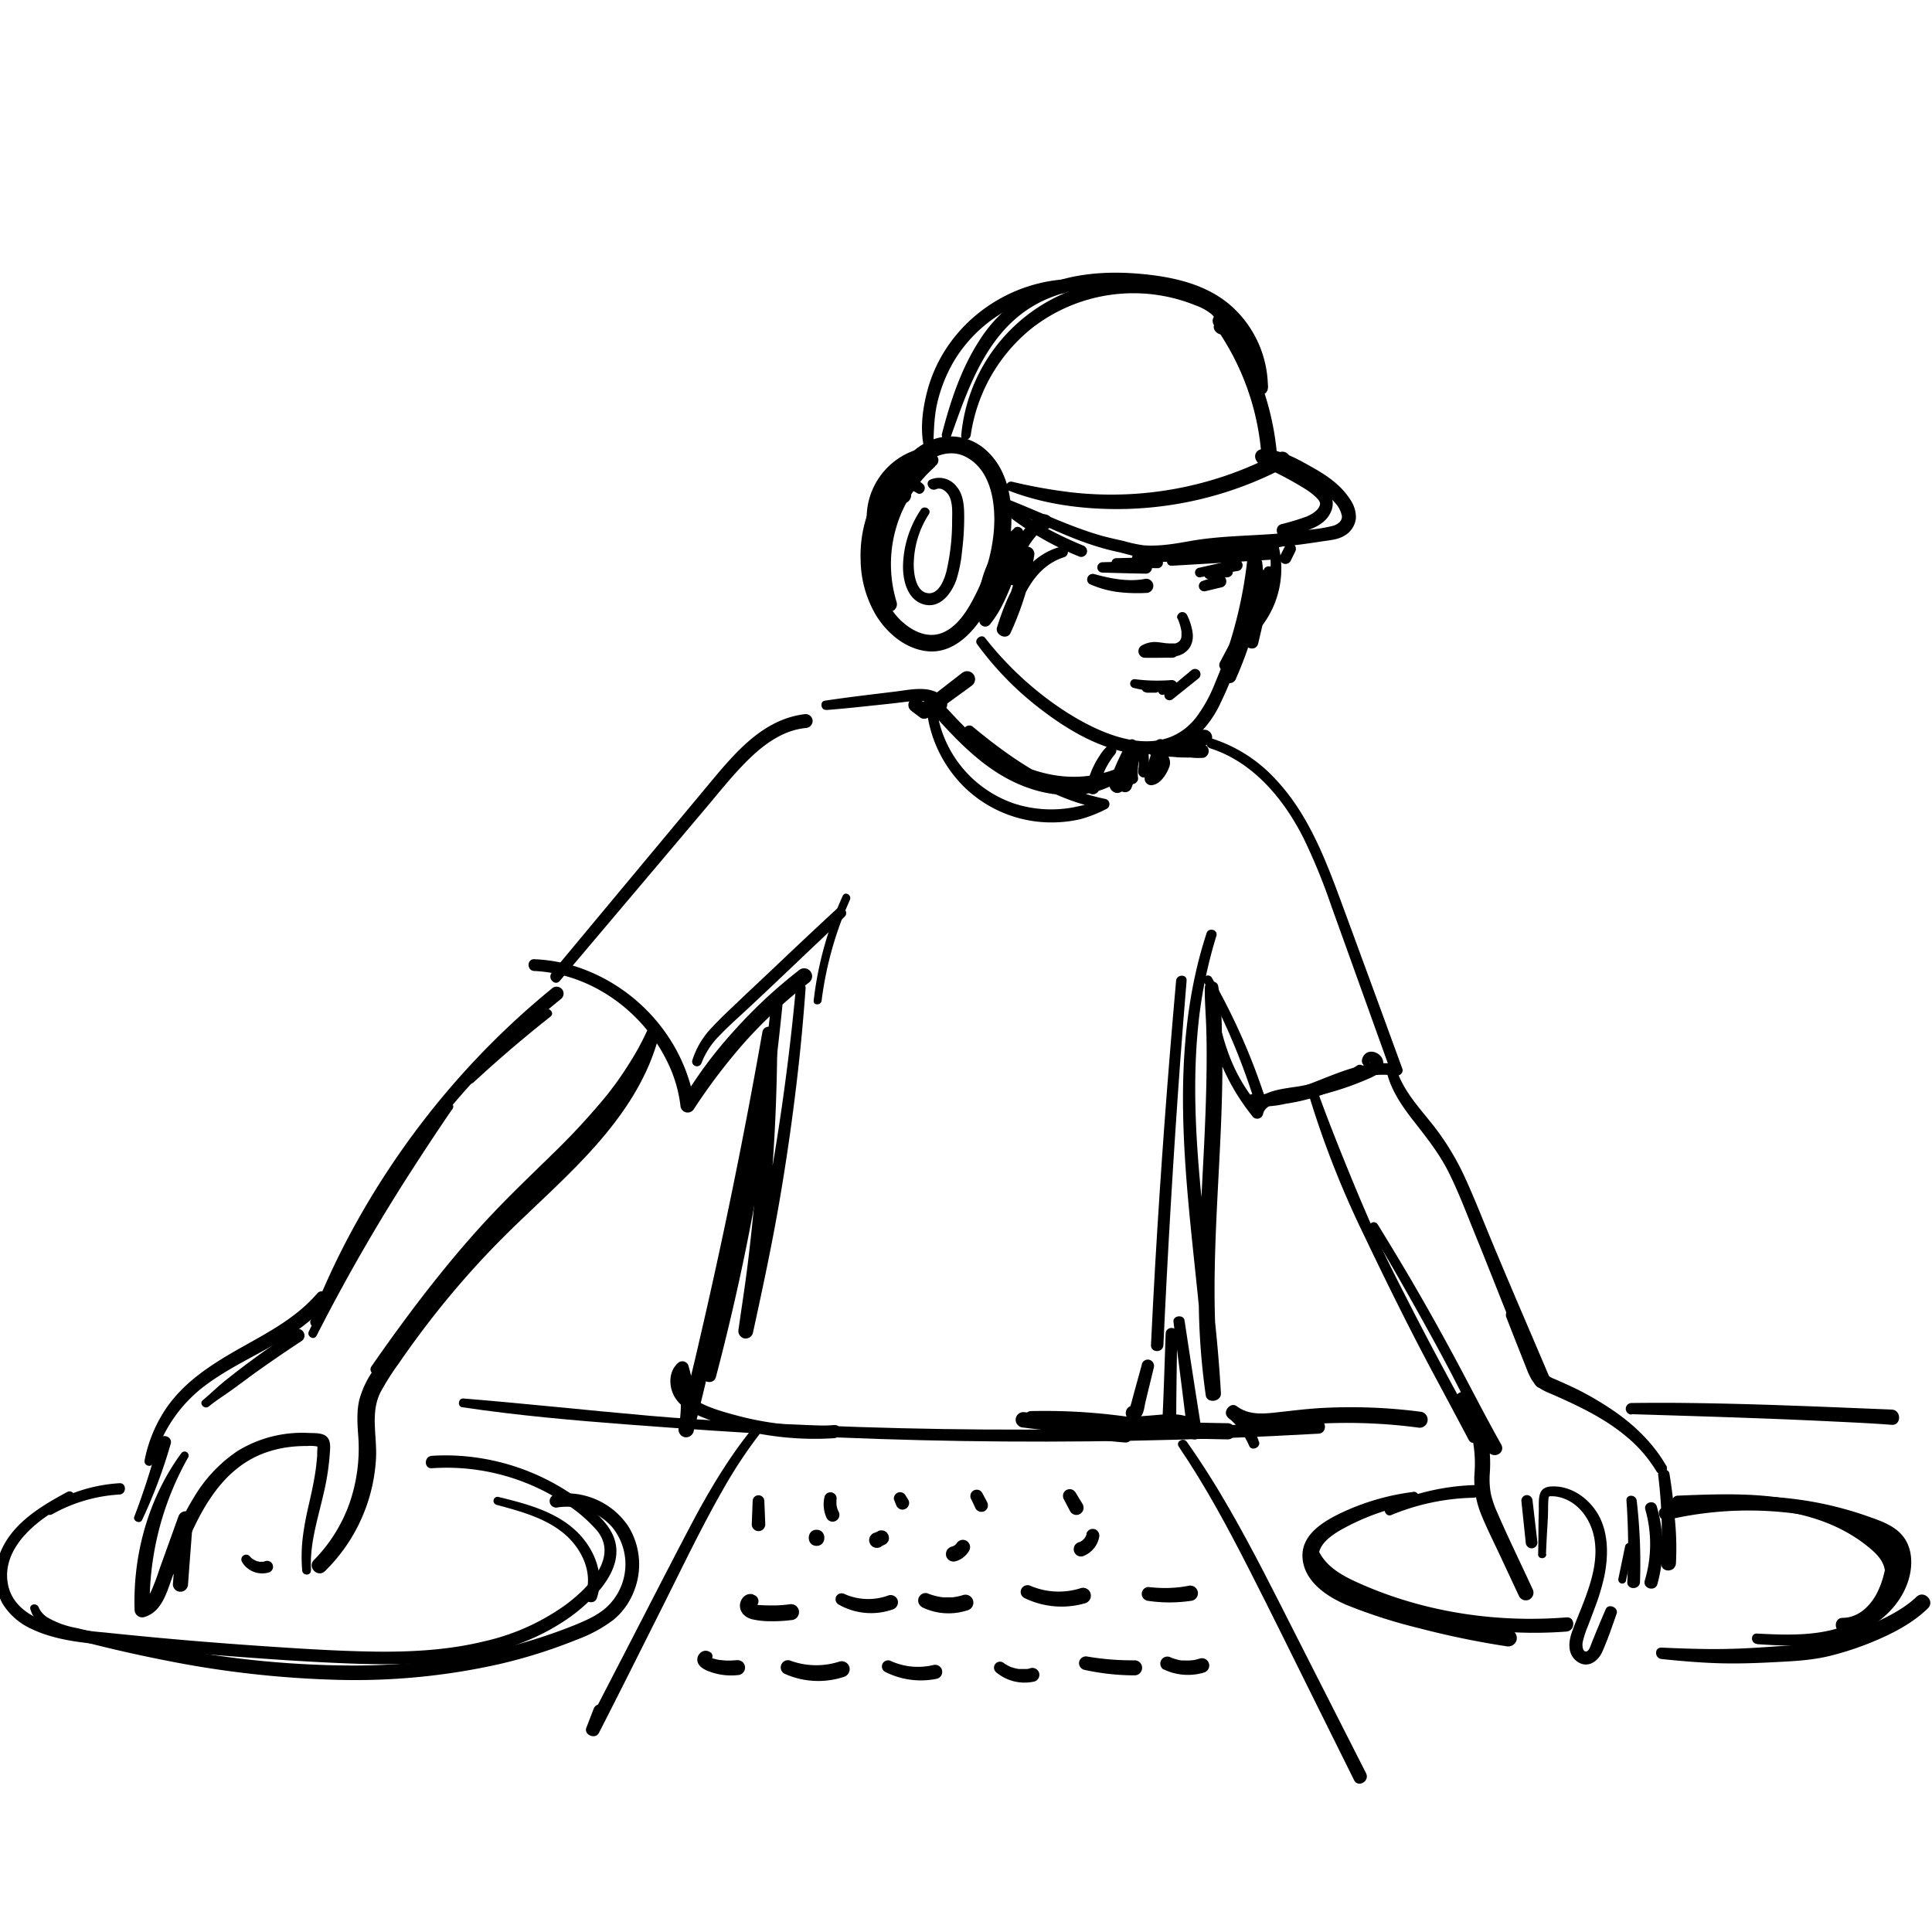 <?xml version="1.0" encoding="UTF-8"?> <svg xmlns="http://www.w3.org/2000/svg" viewBox="0 0 588.52 588.52"> <g id="Layer_2_copy" data-name="Layer 2 copy"> <path d="M97.73,403.18a251.38,251.38,0,0,1,22.48-42.9,243.48,243.48,0,0,1,50.84-56.11,2.11,2.11,0,0,0,0-3,2.15,2.15,0,0,0-3,0,245.22,245.22,0,0,0-34.83,34.86A249.9,249.9,0,0,0,106.05,377a232.11,232.11,0,0,0-11.49,25.3,1.66,1.66,0,0,0,1.15,2,1.68,1.68,0,0,0,2-1.15Z"></path> <path d="M162.78,295.78c17.2.82,32.89,12.14,40.39,27.44a41.49,41.49,0,0,1,4.1,13.54,2.21,2.21,0,0,0,4.08,1.1,177.63,177.63,0,0,1,15.81-20.74,148.18,148.18,0,0,1,19.1-17.7,2.42,2.42,0,1,0-2.94-3.82,149.59,149.59,0,0,0-19.66,18.33,132.91,132.91,0,0,0-16.1,21.72l4,.52C208.68,317.68,195.46,302,178,295.33a48.07,48.07,0,0,0-15.26-3.14c-2.31-.09-2.3,3.49,0,3.59Z"></path> <path d="M170.52,298.79l30-35.48,14.82-17.56c4.32-5.12,8.51-10.44,13.37-15.07,4.62-4.39,10.19-8.28,16.7-8.91a2.19,2.19,0,0,0,2.13-2.12,2.14,2.14,0,0,0-2.13-2.13c-13.09,1.41-21.8,12.14-29.68,21.59l-30.39,36.48-17.26,20.74c-1.42,1.71,1,4.18,2.46,2.46Z"></path> <path d="M235,304.8a688.47,688.47,0,0,1-14.94,89q-2.89,12.28-6.23,24.45c-.75,2.75,3.53,3.92,4.26,1.18a707.49,707.49,0,0,0,17.47-89q1.67-12.75,2.91-25.55c.22-2.23-3.25-2.2-3.47,0Z"></path> <path d="M242.43,301a714.21,714.21,0,0,1-12.25,81.25c-1.6,7.55-3.26,15.1-5.21,22.57l4.36,1.2c2.13-11.67,3.48-23.54,4.66-35.33s2-23.61,2.41-35.44q.36-10.11.38-20.23c0-2.53-4.09-3.25-4.55-.61q-8.32,47.26-19.2,94c-2,8.8-4.23,17.55-6.29,26.34l4.52,1.25a48.93,48.93,0,0,0-1.54-19.95,1.94,1.94,0,0,0-3.21-.84c-2.69,2.42-2.84,6.42-1.4,9.55,1.6,3.49,5.22,5.44,8.6,6.84A90.37,90.37,0,0,0,239,437.83a91.51,91.51,0,0,0,15.08.27c2.58-.17,2.6-4.21,0-4a90.18,90.18,0,0,1-29.39-2.85c-4.35-1.17-9.14-2.44-13-4.87-2.59-1.62-5.4-5.68-2.46-8.35l-3.2-.85a40.44,40.44,0,0,1,.72,17.68,2.42,2.42,0,0,0,1.64,2.89,2.38,2.38,0,0,0,2.88-1.64c4-15.56,7.51-31.29,10.94-47s6.57-31.15,9.58-46.79q2.55-13.29,4.91-26.62l-4.55-.62a580.93,580.93,0,0,1-4.4,70.13c-.81,6.58-1.85,13.11-2.77,19.67a2.34,2.34,0,0,0,1.58,2.78,2.28,2.28,0,0,0,2.78-1.58c2.95-13.52,5.84-27,8.18-40.67s4.25-27.32,5.77-41.05c.86-7.76,1.54-15.53,2.11-23.3.14-1.92-2.78-1.88-3,0Z"></path> <path d="M367.53,284.32c-5.67,17.27-7.4,35.52-7.15,53.62.25,18.55,2.47,37,4.36,55.41,1.06,10.35,2,20.71,2.5,31.1l4.63-.63c-4.38-32,.17-64.21.48-96.32,0-4.5,0-9-.15-13.52a91.6,91.6,0,0,0-1.1-13.55c-.42-2.27-4.28-1.78-4.06.55.65,7.09,1.63,14.17,4.09,20.89a66,66,0,0,0,10.59,18.41,1.82,1.82,0,0,0,3-.8c.46-2.49,3.23-3.26,5.39-3.72,3.52-.76,7.12-1.07,10.64-1.86A89.24,89.24,0,0,0,412,330.56c1.88-.7,3.75-1.46,5.59-2.28,1.53-.69,3.09-1.68,3.62-3.37,1.24-4-4.86-6.59-6.24-2.44-.85,2.57,3.2,3.67,4.05,1.11-.37,1.13-1.32,1.31-1.65.7-.59-1.12.15-.61-.29-.45-.71.25-1.49.85-2.2,1.17q-2.91,1.29-5.9,2.35A87,87,0,0,1,397,330.67c-5.46,1.12-15,1-15.84,8.33l3.09-1.28a51.81,51.81,0,0,1-10.14-17.11c-2.29-6.28-3.65-12.95-3-19.63H367c-.05,4,.31,8,.44,12s.15,8,.11,12.07c-.08,8.06-.39,16.12-.78,24.17-.79,16.17-1.87,32.35-1.59,48.55a214.25,214.25,0,0,0,2.11,27.26c.38,2.62,4.77,2,4.62-.62-1-18.41-3.55-36.69-5.45-55-1.89-18.09-3.26-36.35-1.69-54.51a139.67,139.67,0,0,1,5.75-29.77c.61-1.94-2.4-2.75-3-.83Z"></path> <path d="M251.58,216.29c6.53-.49,13-1.25,19.57-1.93,2.87-.3,5.77-.79,8.65-.85,1.7,0,4.15,0,5,1.83l-.26-1v.28a2,2,0,1,0,3.42-1.42,11.16,11.16,0,0,0-2.49-2.25,10.21,10.21,0,0,0-3.63-1c-3-.31-6,.33-8.93.69-7.23.89-14.47,1.71-21.68,2.81-1.56.24-1.2,2.9.38,2.77Z"></path> <path d="M282.27,216a39.25,39.25,0,0,0,12,24.27A38.05,38.05,0,0,0,321,250.52a39,39,0,0,0,8.19-1,40.32,40.32,0,0,0,8-3.19,1.63,1.63,0,0,0-.39-2.94c-15.34-3.09-28.5-12.09-40.35-21.92a1.72,1.72,0,0,0-2.22-.13,1.66,1.66,0,0,0-.44,2.18A42.77,42.77,0,0,0,329.62,240a43.22,43.22,0,0,0,11.44-2.08l-1.47-3.48c-6.9,4.32-15.35,4.52-23,2.24-8.19-2.44-15.1-7.74-21.14-13.64-3.61-3.53-7.05-7.24-10.4-11l-2.1,3.6c.34.06.68.1.8.46l1-2.44a4.54,4.54,0,0,1-4.77-.71l-2.19,3.74c.87.64,1.74,1.29,2.6,1.95a2.13,2.13,0,0,0,2.22,0l13.48-9.83a2.43,2.43,0,1,0-3-3.84l-13.18,10.21,2.66-.34L280,212.88a2.18,2.18,0,0,0-3,.77,2.22,2.22,0,0,0,.78,3,8.76,8.76,0,0,0,9.14.7,2.14,2.14,0,0,0,1-2.44,5,5,0,0,0-3.81-3.47A2.18,2.18,0,0,0,282,215c6.28,7,12.52,14.11,20.37,19.46,7.38,5.05,16.26,8.24,25.3,7.68a27.5,27.5,0,0,0,13.84-4.48c1.67-1.12.67-4.28-1.46-3.47a35.75,35.75,0,0,1-18.49,2,40.66,40.66,0,0,1-17.26-7,35.34,35.34,0,0,1-7.67-7.38l-2.66,2c12.27,10.16,25.94,19.7,41.9,22.63l-.39-2.93a32.54,32.54,0,0,1-6.58,2,36.63,36.63,0,0,1-19.88-.71A35.35,35.35,0,0,1,285.33,216c-.24-1.91-3.27-2-3.06,0Z"></path> <path d="M281.29,147.58a8.11,8.11,0,0,0-8.65-1.59,13,13,0,0,0-6.76,6.62,38.52,38.52,0,0,0-3.72,17.93,33.87,33.87,0,0,0,4.76,17c3.38,5.42,8.86,10.05,15.37,10.82,6.93.81,12.48-4,16.18-9.28a55.48,55.48,0,0,0,8.34-19.69c2.41-11.07,2.27-25.73-7.68-33.28a16,16,0,0,0-17.82-.87c-5.44,3.11-9.48,9.12-9,15.54a2.7,2.7,0,0,0,2.63,2.63,2.65,2.65,0,0,0,2.63-2.63c-.65-8.07,9-15.42,16.47-11.69,8.49,4.24,9.55,15.89,8.52,24.38a53.47,53.47,0,0,1-5.19,17.25c-2.24,4.49-5.25,9.86-10.1,11.95-5.05,2.19-10.32-.89-13.74-4.56a25.74,25.74,0,0,1-6.15-12.69,36.38,36.38,0,0,1,.77-16.4c.77-2.87,1.8-5.92,4-8,1.88-1.76,4.92-2.4,7.11-.87,1.54,1.08,3.28-1.28,2-2.56Z"></path> <path d="M278.33,137.28A21.84,21.84,0,0,0,264,158.16a2.11,2.11,0,0,0,1.83,2.07,2.14,2.14,0,0,0,2.31-1.51,38.76,38.76,0,0,1,10.56-14.62,2.18,2.18,0,0,0-3.09-3.09,42,42,0,0,0-11.53,16.59l4.14.56a19.28,19.28,0,0,1,11.31-18.11c1.55-.7.45-3.35-1.17-2.77Z"></path> <path d="M272.73,150.79a43.6,43.6,0,0,1,12.29-9l-1.91-3.27c-11.43,7.24-17.7,21.54-16.86,34.85a36.38,36.38,0,0,0,2.51,11.31,2.35,2.35,0,0,0,2.8,1.59,2.3,2.3,0,0,0,1.58-2.8,39.58,39.58,0,0,1,11.31-41c2.4-2.12-1.13-5.65-3.52-3.52a44,44,0,0,0-14.23,34.87,41.69,41.69,0,0,0,2.06,10.89l4.38-1.21c-4.76-11.42-2.62-24.67,4.64-34.56a34,34,0,0,1,7.24-7.12c1.91-1.42.24-4.54-1.91-3.27a53,53,0,0,0-12.48,10.14c-1.27,1.4.76,3.47,2.1,2.09Z"></path> <path d="M280.49,155.27a31.77,31.77,0,0,0-5.41,16.9c-.11,4.46,1.23,10.38,6.1,11.88,5.1,1.57,8.65-3.23,10.14-7.41a41.93,41.93,0,0,0,1.75-8.88,80.86,80.86,0,0,0,.64-10.2c0-3.28-.15-6.88-2.42-9.48a6.7,6.7,0,0,0-7.83-2c-2,.89-.27,3.81,1.72,2.94,1.72-.76,3.51,1,4.12,2.41.92,2.18.77,4.75.73,7.06a67.68,67.68,0,0,1-1.73,15.54c-.66,2.56-2.38,7.21-5.81,6.64s-4.15-5.75-4.15-8.54a28.66,28.66,0,0,1,4.59-15.48c1-1.54-1.43-2.91-2.44-1.42Z"></path> <path d="M213.68,323.86a23.86,23.86,0,0,1,5.65-8.56c2.67-2.8,5.59-5.36,8.42-8,6.36-5.91,12.62-11.92,18.93-17.89q5.31-5,10.56-10.12c1.58-1.51-.79-3.86-2.39-2.39Q245,286,235.32,295.24c-3.19,3-6.39,6-9.55,9-2.92,2.8-5.93,5.53-8.68,8.5a25.36,25.36,0,0,0-6.22,10.32,1.46,1.46,0,0,0,2.81.77Z"></path> <path d="M256.72,272.87a106.24,106.24,0,0,0-8.86,31.92c-.18,1.56,2.23,1.52,2.42,0a107.86,107.86,0,0,1,8.61-30.65c.66-1.46-1.5-2.74-2.17-1.27Z"></path> <path d="M368.56,227.93c13.09,4.12,22.44,15.39,28.45,27.24a182.37,182.37,0,0,1,8.63,21.1q4.22,11.7,8.42,23.42,4.81,13.4,9.63,26.8l2.22-2.21c-15.73-2.92-28.64,10.65-44.21,9v3.57a59.71,59.71,0,0,0,33.36-9.37c1.8-1.16.15-4-1.68-2.88a55.82,55.82,0,0,1-31.68,8.68c-2-.1-2.49,3.21-.48,3.51,7.77,1.13,15.09-1.71,22.18-4.55,6.76-2.71,14.11-5.89,21.55-4.53,1.22.22,2.72-.81,2.21-2.21q-8.87-24.32-17.81-48.59c-5.15-14-10.46-28.7-21-39.75a44.56,44.56,0,0,0-19-12.13c-1.83-.56-2.6,2.29-.79,2.86Z"></path> <path d="M366.79,299.2a202.45,202.45,0,0,1,14.87,34.7c.67,2.05,3.93,1.16,3.24-.9a197.35,197.35,0,0,0-15.76-35.18,1.36,1.36,0,0,0-2.35,1.38Z"></path> <path d="M20.43,454.51C11.68,459.22,2.27,464.93-.65,475.1A17.11,17.11,0,0,0,.76,488.46a19.78,19.78,0,0,0,8.58,7.61c8.44,4.13,18.3,4.51,27.48,5.45q17.72,1.83,35.48,3.15c11.88.89,23.79,1.7,35.7,2.11,11.47.39,23,.18,34.34-1.82,10.1-1.79,20.11-5.09,28.77-10.68a51.13,51.13,0,0,0,11.15-9.48c3.19-3.7,6-8.47,5.44-13.54s-4.31-8.8-8-11.91a68.93,68.93,0,0,0-40.8-15.94,64.55,64.55,0,0,0-7.36.06c-2.42.15-2.43,3.95,0,3.78a65.35,65.35,0,0,1,27.45,4,64.43,64.43,0,0,1,12.36,6.21,44.25,44.25,0,0,1,10.54,8.82c6.66,8.26-2.95,17.57-9.35,22.4A68.11,68.11,0,0,1,147.39,500c-10.52,2.56-21.39,3.21-32.2,3.12C104.1,503,93,502.3,81.92,501.56s-22.37-1.62-33.53-2.65q-8.39-.78-16.74-1.65a108,108,0,0,1-12.92-1.85c-6.89-1.59-14.63-4.92-16.26-12.57-2-9.57,6-17.42,13.3-22,2-1.28,4.14-2.45,6.24-3.61,1.78-1,.2-3.68-1.58-2.72Z"></path> <path d="M15.92,461.26a47.37,47.37,0,0,1,20.47-6c2.21-.13,2.23-3.58,0-3.45a48.17,48.17,0,0,0-22,6.86,1.5,1.5,0,0,0,1.52,2.59Z"></path> <path d="M73.72,475.8A7.17,7.17,0,0,0,81.87,479a1.8,1.8,0,0,0-1-3.47,4.84,4.84,0,0,1-.83.22c-.14,0-.37,0,.16,0l-.18,0H79.2l-.23,0c-.29,0,.36.06.15,0s-.56-.12-.84-.2l-.38-.14c-.19-.06.4.19.11.05l-.17-.08c-.26-.13-.5-.28-.74-.43l-.38-.24c-.09-.06-.25-.22.07.06l-.14-.12A6.34,6.34,0,0,1,76,474a1.44,1.44,0,0,0-1.91-.12,1.47,1.47,0,0,0-.38,1.88Z"></path> <path d="M151.08,458.35c7.39,2,15.38,4.07,21.26,9.26,5,4.47,8.36,11.6,6,18.27-.78,2.17,2.71,3.14,3.46.95,2.59-7.52-1.08-15.76-6.73-20.85-6.42-5.79-15.13-8-23.31-10a1.22,1.22,0,0,0-.65,2.34Z"></path> <path d="M9.29,490.29c2.15,7,10.69,8.48,16.82,10,8.27,2.13,16.58,4,25,5.64a307.75,307.75,0,0,0,50.72,5.75A200.56,200.56,0,0,0,152,506.94a157.18,157.18,0,0,0,23.79-7.51,42.94,42.94,0,0,0,11-5.94A21,21,0,0,0,193,485,22,22,0,0,0,191.43,465,22.65,22.65,0,0,0,174,454.94a19.93,19.93,0,0,0-5.11.38,2,2,0,0,0-1.39,2.45,2,2,0,0,0,2.45,1.4,18.53,18.53,0,0,1,16.46,5.94,17.82,17.82,0,0,1-1.69,24.53c-2.77,2.49-6.31,4-9.72,5.41a162.76,162.76,0,0,1-22.51,7.18A197,197,0,0,1,106,507.34a297,297,0,0,1-47.63-4.25c-7.93-1.3-15.8-2.88-23.65-4.57-3.87-.84-7.72-1.74-11.57-2.64a26.82,26.82,0,0,1-8.61-3.13,7,7,0,0,1-2.77-3.14c-.63-1.49-3-1-2.5.68Z"></path> <path d="M140.84,428.67c16.77,2.51,33.74,4,50.65,5.28s33.94,2.48,50.94,3.34q51,2.55,102.07,1.59,28.61-.53,57.19-2.16c2.55-.14,2.57-4.14,0-4q-51,3.09-102.05,2.73-25.26-.18-50.52-1.22c-17-.69-34-1.47-51-2.94-19-1.66-38-3.74-57-5.29-1.5-.12-1.87,2.43-.36,2.66Z"></path> <path d="M230.36,433.72c-8.38,10-15,21.4-21,32.94-6.52,12.43-12.9,24.92-19.34,37.38-3.74,7.24-7.5,14.47-11.19,21.73l3.82,1.61,2.14-5.61a2.07,2.07,0,1,0-4-1.1l-2.17,5.6c-.85,2.21,2.75,3.7,3.82,1.61,6.52-12.73,12.9-25.54,19.32-38.32,6-11.94,11.76-24.07,18.4-35.68a142.29,142.29,0,0,1,12.15-18.23c1.07-1.35-.8-3.29-1.93-1.93Z"></path> <path d="M359.08,440.69c8.15,12,15,24.77,21.57,37.67,6.88,13.48,13.53,27.08,20.27,40.63q5.79,11.63,11.56,23.28c1.2,2.44,4.88.3,3.64-2.13q-10.53-20.7-21.05-41.42c-6.65-13.09-13.18-26.25-20.52-39-4-7-8.33-13.88-13-20.5-1.05-1.49-3.52-.09-2.47,1.44Z"></path> <path d="M295.7,132.58A51.18,51.18,0,0,1,314.29,100a50.28,50.28,0,0,1,49.84-7,16.68,16.68,0,0,1,4.63,2.48,5.4,5.4,0,0,1,1.46,1.73.89.89,0,0,1-.1,1.15c-1.69,2.57,2.55,5.08,4.14,2.42,2.18-3.66-.48-7.33-3.48-9.45a24.5,24.5,0,0,0-5.29-2.53A55.58,55.58,0,0,0,360,87a56.31,56.31,0,0,0-23.64-1.19,52.17,52.17,0,0,0-43.55,46.78c-.17,1.86,2.64,1.78,2.87,0Z"></path> <path d="M289.68,132.89c5.53-15.58,11.45-33,27.32-40.91,8-4,17.24-5,26.08-4.57,9.11.39,19,1.81,26.65,7.12a28.49,28.49,0,0,1,11.9,23.5h4.65a29.09,29.09,0,0,0-5.71-16.19,2.33,2.33,0,0,0-4.3,1.17,6.87,6.87,0,0,0,1.14,4.49l4-2.32a51.44,51.44,0,0,0-8.25-9,2.25,2.25,0,0,0-2.9-.18,2.2,2.2,0,0,0-.57,2.85,77.78,77.78,0,0,1,14.62,40.71,2.43,2.43,0,0,0,2.38,2.38,2.41,2.41,0,0,0,2.39-2.38,84.54,84.54,0,0,0-15.58-42.94L370,99.3a51.42,51.42,0,0,1,7.4,8.2,2.35,2.35,0,0,0,3.14.82,2.32,2.32,0,0,0,.83-3.14,2.84,2.84,0,0,1-.49-2.17l-4.3,1.16a25.7,25.7,0,0,1,5,13.86c.17,3,4.64,3,4.65,0a33.5,33.5,0,0,0-10.64-24.35c-7.58-7-17.88-9.3-27.86-10.23-9.45-.88-19.37-.38-28.33,3a42.91,42.91,0,0,0-21.15,17.4c-5.52,8.57-8.78,18.51-11.32,28.32a1.4,1.4,0,0,0,2.7.74Z"></path> <path d="M307.52,149.54c10.62,4.08,22.14,5.59,33.48,5.53a110,110,0,0,0,33.19-5.4,108.87,108.87,0,0,0,17.75-7.57c2.75-1.48.3-5.69-2.46-4.2A108,108,0,0,1,326.58,150a155.14,155.14,0,0,1-18.28-3.26,1.47,1.47,0,0,0-.78,2.83Z"></path> <path d="M305.33,154.22c9.23,4.08,18.2,8.84,27.84,11.94a77.06,77.06,0,0,0,7.45,2c2.27.5,4.48,1.26,6.79,1.58,5.07.7,10.28-.16,15.27-1,10.66-1.84,21.44-1.43,32.15-2.71,2.69-.33,5.38-.73,8.06-1.14,2.24-.34,4.64-.5,6.63-1.7a7,7,0,0,0,3.52-5.39,9.47,9.47,0,0,0-1.67-5.53c-2.73-4.34-7-7.33-11.4-9.8-4.79-2.69-9.83-5.65-15.49-5.63a2.17,2.17,0,0,0-2.08,2.73c.66,2.28,3.36,3,5.25,3.92a106.07,106.07,0,0,1,9.82,5.38,20.86,20.86,0,0,1,3,2.22c.68.62,1.69,1.62,1.64,2.33-.11,1.88-2.46,3.22-4.08,3.92a75.71,75.71,0,0,1-7.73,2.34c-2.41.75-1.38,4.55,1,3.8,4.81-1.47,11.56-2.2,14-7.3,3.23-6.66-5.93-10.94-10.53-13.52-1.83-1-3.65-2.15-5.55-3-.64-.3-1.28-.58-1.9-.91-.32-.17-.62-.36-.93-.55s0,0,0,0c-.25,0-.06-.19.07.25l-2.09,2.74c4.49.06,8.37,2.35,12.2,4.44s7.23,4.19,10,7.43a8.19,8.19,0,0,1,2.19,4.1c.15,1.52-1.19,2.52-2.49,2.95a43.34,43.34,0,0,1-6.72,1.18c-2.48.38-5,.73-7.45,1-9.88,1-19.81.78-29.61,2.53-4.65.83-9.37,1.65-14.11,1.29a41.81,41.81,0,0,1-6.05-1.31c-2.26-.5-4.51-1-6.74-1.6-10.09-2.89-19.51-7.62-29.28-11.37-1.43-.55-2.46,1.87-1.05,2.49Z"></path> <path d="M303.06,153.87a91.44,91.44,0,0,0,25.83,15.72,1.82,1.82,0,0,0,2.2-1.25,1.84,1.84,0,0,0-1.25-2.2,116.29,116.29,0,0,1-25.23-14.28c-1.16-.87-2.66,1.06-1.55,2Z"></path> <path d="M361.88,171.81a1.09,1.09,0,0,0,0-2.17,1.09,1.09,0,0,0,0,2.17Z"></path> <path d="M374.93,169.75c9.68-2.07,19.38-4,29.05-6.16,1.74-.39,1-3.06-.74-2.68-9.66,2.12-19.29,4.39-28.94,6.57-1.48.33-.85,2.58.63,2.27Z"></path> <path d="M284.32,135.36c.17-4.52.23-8.86,1.35-13.28a45.35,45.35,0,0,1,5.06-12.31A42.87,42.87,0,0,1,310,92.88a41.78,41.78,0,0,1,13.76-3.5c2.71-.22,2.73-4.48,0-4.25-19.41,1.59-36.54,15.3-41.39,34.34-1.32,5.16-2.09,11-1,16.29.35,1.75,2.94,1.26,3-.4Z"></path> <path d="M297.64,196.22a95.91,95.91,0,0,0,19,19.52c7,5.42,14.89,10.34,23.52,12.72,8.39,2.32,17.57,1.8,24.34-4.17a32.73,32.73,0,0,0,7.45-10.46,117.73,117.73,0,0,0,5.45-13.44,144.56,144.56,0,0,0,7.17-33.15c.26-2.74-4.06-2.75-4.3,0A133.7,133.7,0,0,1,370,208.36a43.4,43.4,0,0,1-5.82,10.41c-11.59,14.22-31.54,3.84-43.31-4.53a101.37,101.37,0,0,1-20.78-19.91c-1.08-1.39-3.5.45-2.45,1.89Z"></path> <path d="M323.13,166.53c-11.27,3-16.22,14.4-19.41,24.54-.75,2.39,3,4.07,4.11,1.74a91.66,91.66,0,0,0,7.23-23.68c.37-2.18-2.52-3.73-3.76-1.58l-4.39,7.61,3.89,1.64a75.12,75.12,0,0,0,1.44-12c.11-2.55-3.57-2.87-4.31-.58q-1.53,4.78-3.08,9.56l4.32,1.19c.29-1.87.59-3.74.88-5.61a2.34,2.34,0,0,0-1.58-2.79,2.3,2.3,0,0,0-2.79,1.59c-1.1,4-2.58,7.91-3.91,11.83-.89,2.61,3.23,3.73,4.12,1.14,1.35-3.93,2.58-7.93,4.16-11.77l-4.37-1.2c-.27,1.87-.55,3.75-.83,5.62a2.32,2.32,0,0,0,1.57,2.76,2.27,2.27,0,0,0,2.75-1.57l3-9.58-4.31-.59a72.9,72.9,0,0,1-1.17,10.83c-.41,2.25,2.66,3.88,3.9,1.64l4.26-7.69L311.09,168a94,94,0,0,1-7.14,22.5l4.11,1.73c2.51-8.81,6.32-19.39,16-22.46a1.7,1.7,0,0,0-.91-3.28Z"></path> <path d="M309,160.93a31.51,31.51,0,0,0-10.64,28.59,1.85,1.85,0,0,0,3.08.81c3.88-4.68,5.91-10.38,8.12-16a54.94,54.94,0,0,1,3.59-7.7,21.21,21.21,0,0,1,2.38-3.33,18.4,18.4,0,0,1,1.38-1.41c.25-.23.49-.45.75-.66,0,0,.84-.59.56-.56l-1-.28.28.12-.73-.73.09.17-.21-1.57,0-.14.74-.73-.16.1,1-.28h-.14l1.76,1-.08-.13c-1.43-2.21-5-.12-3.53,2.06a2.33,2.33,0,0,0,4.23-.63c.6-2-1.51-3.42-3.32-2.87a10.42,10.42,0,0,0-3.71,2.87,27.21,27.21,0,0,0-2.76,3.48c-3.28,4.88-4.94,10.63-7.18,16a36.68,36.68,0,0,1-4.73,8.56l3.08.82a28,28,0,0,1,9.32-25.39c1.54-1.33-.69-3.51-2.23-2.22Z"></path> <path d="M332,177.94a30.41,30.41,0,0,0,8.36,2.38,49.68,49.68,0,0,0,8.79.3,2.16,2.16,0,1,0-.57-4.24c-5.07.91-10.4-.17-15.28-1.51a1.7,1.7,0,0,0-2,1,1.68,1.68,0,0,0,.69,2.1Z"></path> <path d="M367.27,180.07l5-1.2a1.85,1.85,0,0,0-1-3.56l-4.89,1.63a1.62,1.62,0,0,0,.87,3.13Z"></path> <path d="M358.69,188.32a16.58,16.58,0,0,1,1.21,4.07c0-.32,0,.13,0,.24s0,.3,0,.45,0,.35,0,.52-.07.55,0,.34-.05.23-.07.32l-.12.4c-.1.3.15-.24-.07.13l-.25.41c.19-.3,0,0-.12.11s-.36.32-.2.19-.21.13-.29.18a1.14,1.14,0,0,0-.19.1c-.19.13.28-.07.06,0s-.63.28-.88.22c0,0,.46,0,.08,0l-.21,0a4.34,4.34,0,0,1-.51,0c-.32,0-.65,0-1,0l-.53-.05-.23,0c-.05,0-.39,0-.12,0l-.35-.05-.47-.07-1.44-.18a8.09,8.09,0,0,0-5.11.94,2,2,0,0,0,1,3.78c2.75.06,5.5-.06,8.24,0v-3.77h-2.35a1.9,1.9,0,0,0-1.88,1.87,1.92,1.92,0,0,0,1.88,1.88l2.35,0a1.9,1.9,0,0,0,1.89-1.88,1.92,1.92,0,0,0-1.89-1.89c-2.74,0-5.49-.23-8.24-.23l1,3.77.43-.25c.43-.24-.22,0,.11,0,.16,0,.32-.1.48-.13a2.8,2.8,0,0,0,.28-.06c.25-.07-.37,0-.11,0a19.64,19.64,0,0,1,2.17,0,21.52,21.52,0,0,0,4.46.27,6.28,6.28,0,0,0,4.64-2.6,6.73,6.73,0,0,0,.94-4.66,17.51,17.51,0,0,0-1.74-5.46,1.6,1.6,0,0,0-2.92,1.23Z"></path> <path d="M345.25,209.53a37.68,37.68,0,0,0,11.68,1.1,1.74,1.74,0,1,0,0-3.48,53.57,53.57,0,0,1-11.32-.27,1.35,1.35,0,0,0-.36,2.65Z"></path> <path d="M357.35,212.87l7.85-6.3a1.66,1.66,0,0,0,0-2.34,1.7,1.7,0,0,0-2.34,0l-7.72,6.43a1.57,1.57,0,0,0,0,2.21,1.61,1.61,0,0,0,2.21,0Z"></path> <path d="M349.16,211l2.82,0a1.4,1.4,0,0,0,1.39-1.39,1.39,1.39,0,0,0-.41-1,1.41,1.41,0,0,0-1-.41l-2.82,0a1.35,1.35,0,0,0-1.36,1.35,1.35,1.35,0,0,0,.4.95,1.39,1.39,0,0,0,1,.4Z"></path> <path d="M354.11,211.67a1.34,1.34,0,0,0,0-2.68,1.34,1.34,0,0,0,0,2.68Z"></path> <path d="M344,225.63a24.82,24.82,0,0,0-2.86,4.81c-.84,1.71-1.59,3.47-2.26,5.26-.29.79-.65,1.61-.86,2.43a2.7,2.7,0,0,0,1.7,3.33,2.37,2.37,0,0,0,2.94-1.78,2.25,2.25,0,0,0-2.75-2.72,2.09,2.09,0,0,0,.55,4.1h.09l-1.06-.28.05,0-1-1.26,1.23-2.15h1.13l-.09,0,.94.55c.29,1.09.43,1.38.4.86-.05.33-.05.34,0,0s.11-.54.18-.8c.14-.57.3-1.13.46-1.69.31-1,.64-2.07,1-3.1.74-2.11,1.77-4.11,2.47-6.23.43-1.26-1.44-2.43-2.31-1.35Z"></path> <path d="M343.19,228.66a16.78,16.78,0,0,1-.42,5,18.18,18.18,0,0,1-.76,2.48c0,.08-.07.17-.1.26q.1-.25,0,.06c-.09.19-.17.39-.27.58a10,10,0,0,1-.7,1.19,2.07,2.07,0,0,0,1,2.94,2.1,2.1,0,0,0,2.79-1.34,23.05,23.05,0,0,0,1.52-5.71,18.72,18.72,0,0,0-.22-5.83c-.29-1.57-2.88-1.21-2.79.38Z"></path> <path d="M345.06,228.68a20.38,20.38,0,0,0-1.94,8.52,1.79,1.79,0,0,0,3.57,0,13.34,13.34,0,0,1-.1-2c0-.34,0-.67.06-1,0-.14,0-.28,0-.42s0-.19,0,0l0-.22a17.13,17.13,0,0,1,1-3.77,1.45,1.45,0,0,0-.85-1.73,1.47,1.47,0,0,0-1.84.6Z"></path> <path d="M347.1,229.42c-.1,1.81-.15,3.64-.39,5.44l.06-.47,0,.22a1.81,1.81,0,0,0,.45,1.72,1.86,1.86,0,0,0,1.26.52,1.78,1.78,0,0,0,1.71-2.24l0-.22.06.47c-.24-1.8-.29-3.63-.38-5.44a1.35,1.35,0,0,0-2.7,0Z"></path> <path d="M351.82,226.16c-.65,1.89-1.29,3.8-1.85,5.73-.49,1.68-1.36,3.52-1.29,5.3a2,2,0,0,0,2,2c2.67-.13,4.62-3.22,5.47-5.47a3.74,3.74,0,0,0-.55-3.71,7.16,7.16,0,0,0-1.38-1.19,2.48,2.48,0,0,0-.26-.19c-.4-.3.11.11-.09-.07l-.27-.27c.09.08.21.47.11.13l-1.25,2.2a30,30,0,0,1,6.28.07c2.46.13,4.93,0,7.38.2v-4.24a12.57,12.57,0,0,1-1.62-.09l-.61-.07c.62.07-.13,0-.25,0l-1.2-.22a20,20,0,0,1-2.39-.62c-.34-.12-.23-.12,0,0-.13-.07-.27-.15-.41-.21-.48-.24.28.27.09.06a2.37,2.37,0,0,1,.48,1.17l-1.65,2.17a19.26,19.26,0,0,1,4.34-.85,18.2,18.2,0,0,0,5.18-1.32,2.38,2.38,0,0,0,1.08-2.66,2.41,2.41,0,0,0-2.27-1.72,11.28,11.28,0,0,0-2.71.32,5.3,5.3,0,0,1-2,.2v4.89h1.12a2.47,2.47,0,0,0,0-4.93l-1.12,0a2.48,2.48,0,0,0-2.45,2.44,2.51,2.51,0,0,0,2.45,2.45,9.66,9.66,0,0,0,2.72-.34,8.3,8.3,0,0,1,2-.37l-1.19-4.38a9,9,0,0,1-1.68.54c-.75.17-1.52.28-2.28.38a19.82,19.82,0,0,0-4.38,1,2.35,2.35,0,0,0-1.66,2.17c0,2.53,3,3.31,4.94,3.7a17.67,17.67,0,0,0,6,.46,2.12,2.12,0,0,0-.56-4.16c-2.54.06-5.11.19-7.65.12-2.27-.06-4.78-.38-7,.4a1.82,1.82,0,0,0-1.07,2.63,5.58,5.58,0,0,0,2.25,2s.56.34.32.18a1.52,1.52,0,0,1,.22.22c-.09-.13-.09-.11,0,.05-.1-.35-.12.17,0-.12,0,0-.16.46-.08.27a7.94,7.94,0,0,1-1.38,1.94c-.17.18-.35.36-.54.53l-.27.24c.15-.12.14-.11,0,0l-.26.17c-.2.1-.17.09.08,0l-.24.07c.33,0,.4,0,.19-.05l2,2a7,7,0,0,1,.35-2.08c.23-.85.4-1.71.59-2.56.42-1.86.91-3.69,1.42-5.52.57-2.05-2.46-2.84-3.15-.87Z"></path> <path d="M386.74,167.56a25.74,25.74,0,0,1-7.16,22.27c-2,1.94,1.14,5,3,3a28.78,28.78,0,0,0,7-26.09c-.46-1.91-3.22-1.07-2.9.8Z"></path> <path d="M384.87,173.77c-1.82,7.09-3.71,14.16-5.62,21.22-.69,2.56,3.37,3.67,4,1.1,1.66-7.14,3.33-14.26,5.08-21.37.54-2.22-2.86-3.16-3.42-.95Z"></path> <path d="M381.64,171.43a45.47,45.47,0,0,1-2.4,18.62c-.78,2.23,2.86,3.26,3.55,1a47.77,47.77,0,0,0,1.72-19.6,1.48,1.48,0,0,0-1.43-1.43,1.45,1.45,0,0,0-1.44,1.43Z"></path> <path d="M382.18,174.52a112.43,112.43,0,0,1-9.29,30.56,2.05,2.05,0,0,0,.72,2.73,2,2,0,0,0,2.73-.72,119.31,119.31,0,0,0,9.1-31.67,1.75,1.75,0,0,0-1.18-2.08,1.7,1.7,0,0,0-2.08,1.18Z"></path> <path d="M379,187.65c-2.43,4.67-4.85,9.34-7.34,14a1.9,1.9,0,0,0,.67,2.55,1.87,1.87,0,0,0,2.55-.66c2.23-4.79,4.53-9.54,6.82-14.3a1.6,1.6,0,0,0-.56-2.14,1.58,1.58,0,0,0-2.14.57Z"></path> <path d="M365.84,175.8l11.38-1.91a1.77,1.77,0,0,0,1.23-2.18,1.82,1.82,0,0,0-2.18-1.24L365.05,173a1.48,1.48,0,0,0,.79,2.85Z"></path> <path d="M368.24,176.4l5.66-.55a1.82,1.82,0,0,0,1.17-.49,1.59,1.59,0,0,0,.45-1.39,1.56,1.56,0,0,0-.62-1.08,1.72,1.72,0,0,0-1.44-.29l-5.62.87a1.44,1.44,0,0,0-1.06,1.63,1.47,1.47,0,0,0,1.46,1.3Z"></path> <path d="M335.72,174.42c4.48.13,8.95.26,13.44.33a1.91,1.91,0,0,0,0-3.81c-4.49.08-9,.2-13.44.33a1.58,1.58,0,0,0,0,3.15Z"></path> <path d="M340,172.83c4.25.1,8.49.2,12.73.25a1.65,1.65,0,0,0,0-3.29c-4.24,0-8.48.14-12.73.24a1.4,1.4,0,0,0,0,2.8Z"></path> <path d="M346.32,171.49c11.18-.45,22.36-.93,33.53-1.5l-.5-3.76-4.53,1.27a1.88,1.88,0,0,0,1,3.62c1.51-.4,3-.79,4.54-1.2,2-.54,1.69-3.89-.51-3.76q-16.77,1.05-33.53,2.28c-1.94.14-2,3.13,0,3.05Z"></path> <path d="M356.94,172.34c10.14-.6,20.27-1.18,30.4-1.86,2.38-.16,2.38-3.9,0-3.71-10.14.78-20.27,1.67-30.4,2.54-1.92.16-2,3.15,0,3Z"></path> <path d="M391.48,166.3l-1.43,2.82a1.92,1.92,0,0,0-.17,1.37,1.8,1.8,0,0,0,.81,1.06,1.77,1.77,0,0,0,2.43-.64l1.4-2.83a1.9,1.9,0,0,0,.18-1.36,1.78,1.78,0,0,0-.81-1.05,1.75,1.75,0,0,0-1.36-.18,1.78,1.78,0,0,0-1,.81Z"></path> <path d="M229.28,457.13,229,464.2a2.06,2.06,0,1,0,4.11,0l-.28-7.07a1.78,1.78,0,0,0-3.55,0Z"></path> <path d="M251.18,455.93a9.67,9.67,0,0,0-.25,3.08,10,10,0,0,0,.28,1.72,11.36,11.36,0,0,0,.62,1.72,2.06,2.06,0,0,0,1.24,1,2.08,2.08,0,0,0,2.35-3.05c-.11-.21-.21-.41-.3-.62l.21.48a7.62,7.62,0,0,1-.54-2l.07.52a7.89,7.89,0,0,1,0-2.06l-.07.5c0-.09,0-.17,0-.26a2,2,0,0,0-.19-1.45,1.89,1.89,0,0,0-1.13-.87,1.93,1.93,0,0,0-2.33,1.32Z"></path> <path d="M272.37,456.92l.59,1.45a2.08,2.08,0,0,0,.53.89l.41.32a2,2,0,0,0,1,.28,1.56,1.56,0,0,0,.79-.18,1.84,1.84,0,0,0,1.07-1.07,1.4,1.4,0,0,0,.17-.78,2.06,2.06,0,0,0-.27-1l-.83-1.34a2.09,2.09,0,0,0-1.14-.88l-.5-.07a1.51,1.51,0,0,0-.73.17.88.88,0,0,0-.42.24,1.49,1.49,0,0,0-.49.54l-.2.45a1.92,1.92,0,0,0,0,1Z"></path> <path d="M295.86,456.7l1.35,2.86a1.55,1.55,0,0,0,.52.56,2.06,2.06,0,0,0,2.23.16,2,2,0,0,0,.92-1.2,2.2,2.2,0,0,0-.2-1.55l-1.48-2.79a1.94,1.94,0,0,0-1.15-.89,2.14,2.14,0,0,0-1.5.19,2,2,0,0,0-.89,1.16l-.07.52a1.9,1.9,0,0,0,.27,1Z"></path> <path d="M324.08,456.73l1.92,3.66a2.18,2.18,0,0,0,3,.78,2.21,2.21,0,0,0,1-1.31,2.26,2.26,0,0,0-.22-1.69l-2.14-3.52a2.13,2.13,0,0,0-1.23-.95,2.08,2.08,0,0,0-1.6.21,2.06,2.06,0,0,0-.95,1.23,2.31,2.31,0,0,0,.21,1.59Z"></path> <path d="M229.42,485.66a3.33,3.33,0,0,0-1.6,0,3.45,3.45,0,0,0-1.36.82,3.88,3.88,0,0,0-1.07,2.61c0,2.17,1.69,3.64,3.65,4.15a24.51,24.51,0,0,0,5.79.61,41.92,41.92,0,0,0,6.13-.34,2.43,2.43,0,1,0-.65-4.77c-.12,0-.38.05-.12,0l-.5.06-1.15.11c-.72.06-1.45.1-2.17.13-1.45,0-2.91,0-4.35-.07l-1-.07-.44,0c-.27,0-.12,0,.06,0a7.91,7.91,0,0,1-.81-.19c-.08,0-.38-.18-.15,0s-.07-.07-.12-.1.23.31,0,0a1.57,1.57,0,0,1,.25.48c-.09-.36,0,.15,0,.16a2.81,2.81,0,0,1,0-.29s-.12.5,0,.16l-.11.26c.1-.16.09-.16,0,0a2.09,2.09,0,0,1-.45.33c-.22.09-.18.07.11-.05.47-.18.33-.15-.41.09a2,2,0,0,0,.53-3.95Z"></path> <path d="M255.42,488.74a19.9,19.9,0,0,0,16.49,1.53,2.3,2.3,0,0,0,1.56-2.75,2.26,2.26,0,0,0-2.75-1.56,17.81,17.81,0,0,1-13.45-.39,1.91,1.91,0,0,0-2.51.66,1.87,1.87,0,0,0,.66,2.51Z"></path> <path d="M280.81,489.55a18.41,18.41,0,0,0,13.82,1,2.42,2.42,0,1,0-1.29-4.66,18.36,18.36,0,0,1-2.85.64c-.29,0-.28,0,0,0l-.42.05-.62,0c-.52,0-1.05,0-1.57,0s-1-.07-1.46-.11c-.17,0-.14,0,.11,0l-.41-.07-.72-.14a16.94,16.94,0,0,1-2.88-.92,2.27,2.27,0,0,0-1.74,4.14Z"></path> <path d="M311.94,486.72a25.75,25.75,0,0,0,18.73,1.62,2.4,2.4,0,0,0-1.27-4.62,22,22,0,0,1-15.36-.59,2.15,2.15,0,0,0-2.84.74,2.1,2.1,0,0,0,.74,2.85Z"></path> <path d="M349.29,487.58a44.75,44.75,0,0,0,13.91,0,2.35,2.35,0,0,0,1.63-2.88,2.39,2.39,0,0,0-2.87-1.63c-.52.1-1,.19-1.57.27-.08,0-.83.12-.49.08l-.73.08c-1,.11-2.05.18-3.07.22a42.27,42.27,0,0,1-6.26-.29,2.1,2.1,0,0,0-.55,4.11Z"></path> <path d="M216.57,503.49a2.33,2.33,0,0,0-2.75-.34,2.79,2.79,0,0,0-1.38,2c-.27,2,1.52,3.17,3.12,3.83a19,19,0,0,0,9.13,1.29,2.31,2.31,0,0,0,2.25-2.6,2.18,2.18,0,0,0-.87-1.49,2.38,2.38,0,0,0-2-.41c.6-.08-.23,0-.34,0s-.5,0-.75.06c-.51,0-1,0-1.52,0s-1-.05-1.51-.11c-.09,0-.89-.12-.36,0l-.75-.12a25.93,25.93,0,0,1-2.84-.77c-.2-.08-.18-.06.06,0l-.26-.14c-.17-.12-.16-.1.05,0s.16.23,0,.05a1,1,0,0,1,.1.82c-.12.24-.13.27,0,.1a1.08,1.08,0,0,1-1.42.33,1.67,1.67,0,0,0,2.15-.43,1.65,1.65,0,0,0-.13-2.19Z"></path> <path d="M238.9,509.81a25,25,0,0,0,18.15,1,2.47,2.47,0,0,0,1.69-3,2.44,2.44,0,0,0-3-1.68,23,23,0,0,1-15.18-.34,2.2,2.2,0,0,0-1.7,4Z"></path> <path d="M269.57,509.25a24.11,24.11,0,0,0,15.77,2.14,2.16,2.16,0,1,0-1.15-4.16,20.16,20.16,0,0,1-6.57.42,19.72,19.72,0,0,1-6.15-1.64,1.93,1.93,0,0,0-2.57.67,1.89,1.89,0,0,0,.67,2.57Z"></path> <path d="M303.34,509.31a13.45,13.45,0,0,0,11.73,2.91,2.13,2.13,0,0,0,1.47-2.6,2.15,2.15,0,0,0-2.6-1.48,4,4,0,0,1-1.22.27c.3,0,.33-.05.09,0l-.31,0-.62,0c-.42,0-.84,0-1.25,0a3.18,3.18,0,0,1-.62-.06l-.25-.05c-.41-.08-.81-.18-1.21-.3l-.59-.2-.29-.11c.21.09.22.1,0,0a12.92,12.92,0,0,1-2.15-1.27,1.82,1.82,0,0,0-2.2,2.86Z"></path> <path d="M330.22,508.64a71.25,71.25,0,0,0,15.4,1.7,2.29,2.29,0,0,0,0-4.58,81.61,81.61,0,0,1-14.3-1.13,2.14,2.14,0,0,0-2.56,1.45,2.11,2.11,0,0,0,1.46,2.56Z"></path> <path d="M354.43,508.5a17.13,17.13,0,0,0,12.29,1,2.23,2.23,0,0,0-1.19-4.3c-.41.13-.82.25-1.24.35l-.72.15c-.12,0-.68.11-.15,0a13,13,0,0,1-2.57.1l-.56,0c-.11,0-.88,0-.33,0a5.5,5.5,0,0,1-1.27-.25c-.42-.1-.83-.22-1.24-.36-.18-.05-.35-.12-.52-.18l-.34-.14h0a2.14,2.14,0,0,0-2.16,3.69Z"></path> <path d="M331,467.22a4.5,4.5,0,0,1-.26.81l.2-.48a6.28,6.28,0,0,1-.73,1.25l.33-.42a6.83,6.83,0,0,1-1.08,1.07l.44-.34a5.79,5.79,0,0,1-1.2.7l.52-.22a4.4,4.4,0,0,1-.51.18,2.32,2.32,0,0,0-1.33,1,2.3,2.3,0,0,0-.23,1.72,2.25,2.25,0,0,0,1,1.33,2.17,2.17,0,0,0,1.72.23,7.83,7.83,0,0,0,1.79-.94,7.43,7.43,0,0,0,1.46-1.34,7.57,7.57,0,0,0,1.7-3.52,1.42,1.42,0,0,0,0-.79,1.39,1.39,0,0,0-.24-.74,2,2,0,0,0-1.19-.92,2,2,0,0,0-1.54.2,2.07,2.07,0,0,0-.92,1.19Z"></path> <path d="M291.37,470.16c-.08.12-.16.24-.25.35l.35-.45a4.33,4.33,0,0,1-.8.8l.46-.35a5,5,0,0,1-1.05.61l.55-.23a4.52,4.52,0,0,1-.79.25,2.63,2.63,0,0,0-1.38,1.06,2.58,2.58,0,0,0-.24,1.79,2.31,2.31,0,0,0,1.07,1.38,2.4,2.4,0,0,0,1.78.23,6.94,6.94,0,0,0,4.13-3.2,2.32,2.32,0,0,0,.23-1.71,2.49,2.49,0,0,0-1-1.33,2.23,2.23,0,0,0-1.71-.22,2.37,2.37,0,0,0-1.33,1Z"></path> <path d="M267.39,466.48l-1.07.52.55-.23c-.12.05-.25.07-.37.11a2.33,2.33,0,0,0-1.05.61l-.36.47a2.3,2.3,0,0,0-.33,1.19,1.77,1.77,0,0,0,.21.91,1.65,1.65,0,0,0,.48.76,1.88,1.88,0,0,0,.76.49,1.69,1.69,0,0,0,.91.2,2.33,2.33,0,0,0,1.19-.32c.11-.08.21-.17.32-.24l.35-.18.71-.36a1.87,1.87,0,0,0,.64-.58,1.71,1.71,0,0,0,.4-.78,1.66,1.66,0,0,0,0-.91,1.61,1.61,0,0,0-.27-.84l-.35-.46a2.25,2.25,0,0,0-1-.59l-.6-.08a2.21,2.21,0,0,0-1.15.31Z"></path> <path d="M248.74,470.91c3.17,0,3.17-4.93,0-4.93s-3.18,4.93,0,4.93Z"></path> <path d="M430.46,454.47a72.31,72.31,0,0,0-21.74,6.3c-5.57,2.65-12.51,6.73-11.94,13.89s7.43,11.7,13.49,14.27A160.77,160.77,0,0,0,432.36,496a261,261,0,0,0,26.41,5.46,2.67,2.67,0,0,0,3.19-1.81,2.61,2.61,0,0,0-1.81-3.19,263.25,263.25,0,0,1-42.54-10.22c-5.44-1.79-12.1-4-15.08-9.32s2.68-9.16,6.86-11.41A71.35,71.35,0,0,1,430.94,458c2-.34,1.55-3.84-.48-3.57Z"></path> <path d="M506.1,505.37c6,.61,12.1,1.15,18.19,1.3,5.31.13,10.62-.05,15.92-.33,5.64-.29,11.21-.52,16.72-1.81a91.3,91.3,0,0,0,15.91-5.43c5.17-2.29,10.37-5.2,14.43-9.18,2.27-2.23-1.19-5.68-3.48-3.49-3.37,3.22-7.74,5.56-12,7.55a88.66,88.66,0,0,1-14.83,5.35,83.65,83.65,0,0,1-15.47,2.15c-5.27.39-10.55.73-15.84.82-6.5.12-13-.13-19.51-.41-2.27-.1-2.18,3.26,0,3.48Z"></path> <path d="M511.13,459.23c19.75-.6,42-1.19,58.19,12.16,1.91,1.58,3.83,3.37,4.58,5.82.8,2.65.49,5.5.24,8.21a2,2,0,0,0,2,2,2.05,2.05,0,0,0,2-2,29,29,0,0,0,.16-7.89,13.72,13.72,0,0,0-3.47-7c-3.3-3.71-8-6.48-12.41-8.56-9.8-4.59-20.6-6.33-31.34-6.69-6.66-.22-13.31.05-20,.32-2.35.09-2.37,3.73,0,3.66Z"></path> <path d="M535.17,500.83c9.83.68,20.24,1.11,29.54-2.72,7.44-3.06,14.1-8.74,16.59-16.6,1.26-4,1.38-8.71-.82-12.39-2.41-4.05-7.07-5.66-11.28-7.14A107.69,107.69,0,0,0,540,456a109.35,109.35,0,0,0-33.22,3.09c-2.53.63-1.46,4.52,1.08,3.91a108.58,108.58,0,0,1,54,1.13c4.06,1.14,8.44,2.31,12.15,4.37,3.49,1.94,4.79,5.52,4.25,9.38-1,7.23-6.83,12.87-13.07,16-9.17,4.66-20,4.25-30,3.73-2-.11-2,3,0,3.14Z"></path> <path d="M536.56,459.55a106.82,106.82,0,0,1,29.8,6.06c3.07,1.11,7.16,2.78,8.21,6.21.7,2.27,0,4.77-.53,7a28.36,28.36,0,0,1-2.24,6.39c-2.07,4-5.7,7.59-10.48,7.61-2.8,0-2.8,4.36,0,4.34,11.33-.07,17-12.62,17.6-22.38.33-5.24-2.93-9-7.42-11.25-4.79-2.35-10.21-3.7-15.39-4.87a113,113,0,0,0-19.55-2.61c-2.26-.1-2.24,3.37,0,3.5Z"></path> <path d="M398.5,473.14c1.88,4.6,5.59,7.82,9.84,10.24a92,92,0,0,0,15.05,6.49A133.49,133.49,0,0,0,457.57,497a127,127,0,0,0,19.6,0c2.75-.22,2.78-4.54,0-4.32-21.91,1.76-44.45-1.75-64.47-11-4.58-2.12-9.13-4.88-11.22-9.69-.73-1.68-3.69-.46-3,1.26Z"></path> <path d="M116.32,418c10.93-15.12,22.32-29.92,35.06-43.57,11.35-12.17,24.13-23,34.8-35.82a112.6,112.6,0,0,0,8.22-11.08,82.06,82.06,0,0,0,6.28-12.14l-3.51-1.48c-5.9,23.48-25.73,39.66-42.5,55.64A303.55,303.55,0,0,0,126.59,400c-4.37,5.48-8.59,11.11-12.53,16.92a29.31,29.31,0,0,0-4.56,9.3c-.89,3.6-.65,7.3-.39,10.95a50.93,50.93,0,0,1-2.66,20.78,47,47,0,0,1-10.81,17.26c-2.16,2.19,1.17,5.52,3.37,3.37A52.06,52.06,0,0,0,114.55,444c.31-6.63-1.77-13.66,1.35-19.88a76.72,76.72,0,0,1,5.63-8.87q3-4.39,6.2-8.67A268.41,268.41,0,0,1,155.21,375c8.67-8.48,17.77-16.54,25.86-25.59,8.92-10,16.59-21.35,19.8-34.51.49-2-2.62-3.56-3.5-1.48a78,78,0,0,1-5.74,10.6,100.24,100.24,0,0,1-7,9.87A214.6,214.6,0,0,1,168,351.83c-6,5.89-12.08,11.66-17.85,17.76-6.4,6.74-12.41,13.85-18.18,21.13-6.55,8.27-12.76,16.79-18.78,25.45-1.35,1.94,1.79,3.71,3.14,1.84Z"></path> <path d="M94.76,478.37c-.54-7.81,2.08-15.76,3.79-23.3a75.39,75.39,0,0,0,1.89-12c.11-1.69.47-3.95-.8-5.31s-3.81-1.19-5.53-1.25A37.69,37.69,0,0,0,72.35,442a44,44,0,0,0-13.43,14.38c-4,6.48-6.77,13.59-9.46,20.66a2.22,2.22,0,1,0,4.28,1.18C59.19,463.85,66,447,82.2,442.06a35.3,35.3,0,0,1,7.56-1.44c1.3-.11,2.61-.15,3.92-.14a10.76,10.76,0,0,1,3.8.34l-.85-.5a5.68,5.68,0,0,1,0,1.68c0,.82,0,1.63-.11,2.45-.12,1.61-.33,3.21-.59,4.81-.53,3.25-1.26,6.47-2,9.69s-1.35,6.42-1.74,9.69a50.21,50.21,0,0,0-.14,9.73c.11,1.68,2.75,1.69,2.63,0Z"></path> <path d="M55.18,442.73C45.2,456.4,40.46,473.54,41,490.39a2.32,2.32,0,0,0,2.9,2.21c5.17-1.46,6.77-7.08,8.37-11.57l6.38-17.85-4.42-.6q-.77,10-1.57,20A2.29,2.29,0,0,0,55,484.87a2.33,2.33,0,0,0,2.28-2.28q.74-10,1.52-20a2.22,2.22,0,0,0-2-2.21A2.28,2.28,0,0,0,54.33,462l-5.76,16a67.32,67.32,0,0,1-2.48,6.61c-.74,1.52-1.66,3.12-3.39,3.6l2.9,2.21A90.54,90.54,0,0,1,57.29,444a1.22,1.22,0,0,0-2.11-1.23Z"></path> <path d="M43.29,463A155.16,155.16,0,0,0,52,439.81c.66-2.36-3-3.38-3.67-1A222.26,222.26,0,0,1,40.91,462c-.53,1.36,1.76,2.34,2.38,1Z"></path> <path d="M46.69,445.55a43,43,0,0,1,16.63-24.1c7.61-5.53,16.33-9.26,24.26-14.28a54.28,54.28,0,0,0,12.09-10c1.85-2.12-1.27-5.25-3.11-3.1-6.22,7.25-14.76,11.74-23,16.36-8.52,4.81-17,10.07-22.71,18.23a42.77,42.77,0,0,0-6.8,16.17c-.34,1.69,2.17,2.42,2.61.72Z"></path> <path d="M96.43,406.89a571.48,571.48,0,0,1,31.5-54.27c3.25-5,6.5-9.91,9.88-14.79,1.07-1.54-1.42-2.94-2.5-1.46a422.84,422.84,0,0,0-33.22,53.23q-4.09,7.9-8,15.94c-.75,1.54,1.53,2.9,2.31,1.35Z"></path> <path d="M144.09,329.86q11.41-10.58,23.63-20.22c1.4-1.1-.59-3.12-2-2q-12,9.85-23.19,20.64c-1,1,.51,2.5,1.54,1.55Z"></path> <path d="M63.68,428.36c2.2-1.8,4.68-3.32,7-5s4.68-3.45,7-5.15q7-5,14.22-9.74c2-1.35.15-4.65-1.93-3.31q-7.45,4.81-14.55,10.12c-2.33,1.74-4.63,3.53-6.9,5.34s-4.42,4-6.73,5.89c-1.32,1.09.57,3,1.88,1.88Z"></path> <path d="M398.73,333.62a288.54,288.54,0,0,0,16.58,42.26c6.48,13.58,13.11,27.05,20.15,40.34,4,7.48,8,14.92,11.94,22.4,1.1,2.08,4.31.22,3.16-1.85-7.31-13.14-14.46-26.37-21.3-39.76-3.34-6.55-6.73-13.1-9.74-19.81s-6-13.77-8.83-20.71c-3.19-7.82-6.31-15.69-9.19-23.63-.63-1.71-3.3-1-2.77.76Z"></path> <path d="M417.31,374.35c5.12,8.52,10.05,17.15,14.89,25.83s9.62,17.4,14,26.31c2.47,5,4.89,10.05,7.05,15.22l3.73-2.17c-3.89-4.11-7.15-8.48-9.08-13.86l-4.25,1.79a30.2,30.2,0,0,1,4.71,10,38.2,38.2,0,0,1,.78,11.54,28.1,28.1,0,0,0,2,12.19c1.61,4,3.53,7.81,5.35,11.69l6.3,13.45a2.34,2.34,0,0,0,3.19.84,2.38,2.38,0,0,0,.84-3.19c-3.63-7.86-7.43-15.65-10.88-23.59a29.39,29.39,0,0,1-1.81-5.41,25,25,0,0,1-.31-6.23,42.6,42.6,0,0,0-.83-11.92,34.13,34.13,0,0,0-5.37-11.72,2.35,2.35,0,0,0-2.9-.95,2.31,2.31,0,0,0-1.34,2.74c2.13,5.88,5.56,11.74,10.4,15.79,1.88,1.56,4.81-.39,3.5-2.71-4.91-8.72-9.43-17.65-14.17-26.46s-9.57-17.41-14.63-26q-4.35-7.33-8.84-14.6a1.38,1.38,0,0,0-2.38,1.39Z"></path> <path d="M470.94,473.41c.12-3.81.39-7.6.58-11.41.09-1.81,0-3.64.17-5.45.05-.8.19-.78,1-.77a9.86,9.86,0,0,1,2.1.23c5.67,1.27,9.47,6.32,10.7,11.77,1.48,6.62-.5,13.39-2.82,19.56-1.24,3.32-2.68,6.57-3.86,9.91-1.08,3.05-1.32,6.72,1.59,8.85,3.09,2.26,6.31.12,7.67-2.91,1.69-3.76,3-7.73,4.38-11.6.69-1.92-2.51-3.3-3.32-1.4-1.48,3.44-2.93,6.88-4.31,10.36-.25.64-.77,2.48-1.67,2.52-1.24.05-1.18-2.27-1-3a29.14,29.14,0,0,1,1.59-4.81c.65-1.73,1.31-3.46,1.95-5.19a67.93,67.93,0,0,0,3-9.86c1.29-6.27,1.35-13.45-2-19.11-2.84-4.74-8.05-8.46-13.73-8.31-1.56,0-3.09.41-3.75,2s-.41,4-.47,5.77c-.16,4.29-.06,8.59-.2,12.89-.06,1.6,2.44,1.6,2.49,0Z"></path> <path d="M495.29,481.5l2.16-9.89a1.29,1.29,0,0,0-.87-1.54,1.26,1.26,0,0,0-1.53.87L493,480.85a1.24,1.24,0,0,0,.84,1.49,1.22,1.22,0,0,0,1.49-.84Z"></path> <path d="M501.2,459.85a38.52,38.52,0,0,1-.17,21.6c-.73,2.47,3.17,3.54,3.85,1.07a43,43,0,0,0-.2-23.64c-.66-2.22-4.12-1.28-3.48,1Z"></path> <path d="M505.11,449.35c.54,4.45.9,8.92,1.05,13.41s-.17,9-.14,13.47c0,2.93,4.27,2.85,4.5,0a88.59,88.59,0,0,0-.35-13.72c-.34-4.56-.89-9.11-1.63-13.62-.31-1.93-3.68-1.5-3.43.46Z"></path> <path d="M507.52,446.42c-4.18-7.23-10.34-13-17.27-17.53a91.87,91.87,0,0,0-10.83-6.17c-1.9-.91-3.83-1.75-5.75-2.6a7.94,7.94,0,0,1-2.63-1.56,7.81,7.81,0,0,1-1.32-2.27c-2.33-5.38-4.32-10.93-6.51-16.38a2.37,2.37,0,0,0-2.81-1.6,2.31,2.31,0,0,0-1.6,2.82c1.91,4.93,3.86,9.84,5.81,14.76.82,2.09,1.58,4.28,3.17,5.93s3.87,2.39,5.92,3.3c7.62,3.38,15.27,7.06,21.7,12.46a41.53,41.53,0,0,1,9.16,10.57,1.72,1.72,0,0,0,3-1.73Z"></path> <path d="M422.31,326c1.24,5.93,4.79,11,8.45,15.65,3.88,5,7.68,9.75,10.51,15.42,3.14,6.28,5.6,12.9,8.25,19.39,2.88,7.05,5.65,14.13,8.47,21.19l9.34,23.5a2.48,2.48,0,1,0,4.55-1.91C466,405.37,460,391.58,454.24,377.69c-2.73-6.58-5.32-13.25-8.33-19.72a78.81,78.81,0,0,0-10.21-16.28c-4.12-5.11-8.59-10.08-10.49-16.52a1.51,1.51,0,0,0-2.9.8Z"></path> <path d="M463.43,457.13l1.33,12.73a1.84,1.84,0,0,0,1.79,1.79,1.8,1.8,0,0,0,1.78-1.79l-1.49-12.73a1.76,1.76,0,0,0-1.71-1.7,1.71,1.71,0,0,0-1.7,1.7Z"></path> <path d="M495.45,457.13a204.39,204.39,0,0,1,.25,24.75c-.14,2.49,3.79,2.5,3.87,0a165,165,0,0,0-1-24.75c-.23-1.95-3.27-2.05-3.13,0Z"></path> <path d="M423.83,461.5a69,69,0,0,1,25-5.26c2.47-.06,2.48-3.94,0-3.85a70.73,70.73,0,0,0-26.3,6.13c-1.67.74-.45,3.7,1.26,3Z"></path> <path d="M337.21,227.4a13,13,0,0,0-2.2,2.73,24.58,24.58,0,0,0-1.7,2.89,25.82,25.82,0,0,0-2.25,6.5,2,2,0,0,0,1.36,2.38,2,2,0,0,0,2.38-1.35,25,25,0,0,1,.71-3.08c.15-.49.31-1,.49-1.45.09-.24.19-.48.28-.71l0-.09.2-.44a22.58,22.58,0,0,1,1.47-2.69c.29-.46.59-.91.91-1.34l.23-.31c.19-.25-.12.14.08-.1a8.19,8.19,0,0,0,.66-.89,1.7,1.7,0,0,0-.43-2.18,1.73,1.73,0,0,0-2.23.13Z"></path> <path d="M358.26,298.73q-3.86,43.31-6.38,86.7-.7,12.15-1.27,24.31c-.11,2.43,3.68,2.43,3.78,0q2-43.41,5.15-86.75.91-12.14,1.92-24.26c.17-2.05-3-2-3.2,0Z"></path> <path d="M347.85,415.57l-2.1,7.62c-.35,1.25-.68,2.5-1,3.74l-.54,1.87c-.25.86.11-.09.45-.37l-.23.15a1.49,1.49,0,0,1,.69-.19l1.06.28-.06,0,.76.76.24.81a2.06,2.06,0,0,0-1.8-2,2.1,2.1,0,0,0-2.28,1.49,2.27,2.27,0,0,0,1.51,2.88A2.94,2.94,0,0,0,347,432c1.46-1.09,1.54-3.27,1.93-4.92.84-3.51,1.7-7,2.55-10.52a1.94,1.94,0,0,0-1.33-2.34,1.92,1.92,0,0,0-2.34,1.33Z"></path> <path d="M355.08,406.21c-.34,9.43-.6,18.87-1.07,28.29-.13,2.74,4.28,2.76,4.28,0,0-9.43.19-18.86.31-28.29,0-2.27-3.44-2.26-3.52,0Z"></path> <path d="M357.46,402.66q2.18,16.89,4.26,33.78l4.33-.59c-2.35-6.41-10.37-5.05-15.71-4.65L326.93,433a2.37,2.37,0,0,0,0,4.74c5.26.6,10.53,1.26,15.8,1.67,2.52.2,3.15-4.11.6-4.46-9.59-1.34-19.13-3.33-28.66-5l-.59,4.31a174.77,174.77,0,0,1,30.4,2.05l.6-4.47a188.43,188.43,0,0,1-32.72-1.61l-.62,4.63q31,3.09,62.17,3.6c3.17.05,3.17-4.88,0-4.93q-31.14-.45-62.17-3.38a2.38,2.38,0,0,0-2.36,2.35,2.42,2.42,0,0,0,2.36,2.36,193.58,193.58,0,0,0,33.34,1.53,2.29,2.29,0,0,0,2.24-2,2.25,2.25,0,0,0-1.63-2.5,180.76,180.76,0,0,0-31.61-2.05c-2.37.06-3.11,3.86-.58,4.31,9.53,1.69,19.17,3.13,28.63,5.19l1.2-4.38c-5.44-.79-10.93-1.35-16.4-1.95v4.74L347.87,436c3.06-.24,6.17-.68,9.24-.64,1.39,0,4.07.15,4.69,1.65a2.21,2.21,0,0,0,4.25-1.17q-2.69-16.82-5.22-33.64c-.29-1.89-3.62-1.47-3.37.45Z"></path> <path d="M383.49,439.19a26.31,26.31,0,0,0-6.34-10.47l-3.09,3.1c5.32,4.82,13.06,3.14,19.5,2.48a165,165,0,0,1,24.65-.67c4.59.22,9.17.62,13.71,1.23a2.45,2.45,0,1,0,.66-4.84,164.44,164.44,0,0,0-30.49-1.09c-4.81.29-9.56.93-14.34,1.43-3.91.4-7.76.45-11-2-2-1.47-4.56,1.85-2.65,3.44a22.88,22.88,0,0,1,6.43,8.64c.73,1.71,3.57.49,3-1.27Z"></path> <path d="M497,430.78c20.61.64,41.22,1.23,61.81,2.25,5.81.28,11.63.54,17.43,1,3,.2,3-4.53,0-4.65-20.6-.83-41.17-1.76-61.79-2-5.82-.08-11.63-.07-17.45,0a1.76,1.76,0,0,0,0,3.52Z"></path> </g> </svg> 